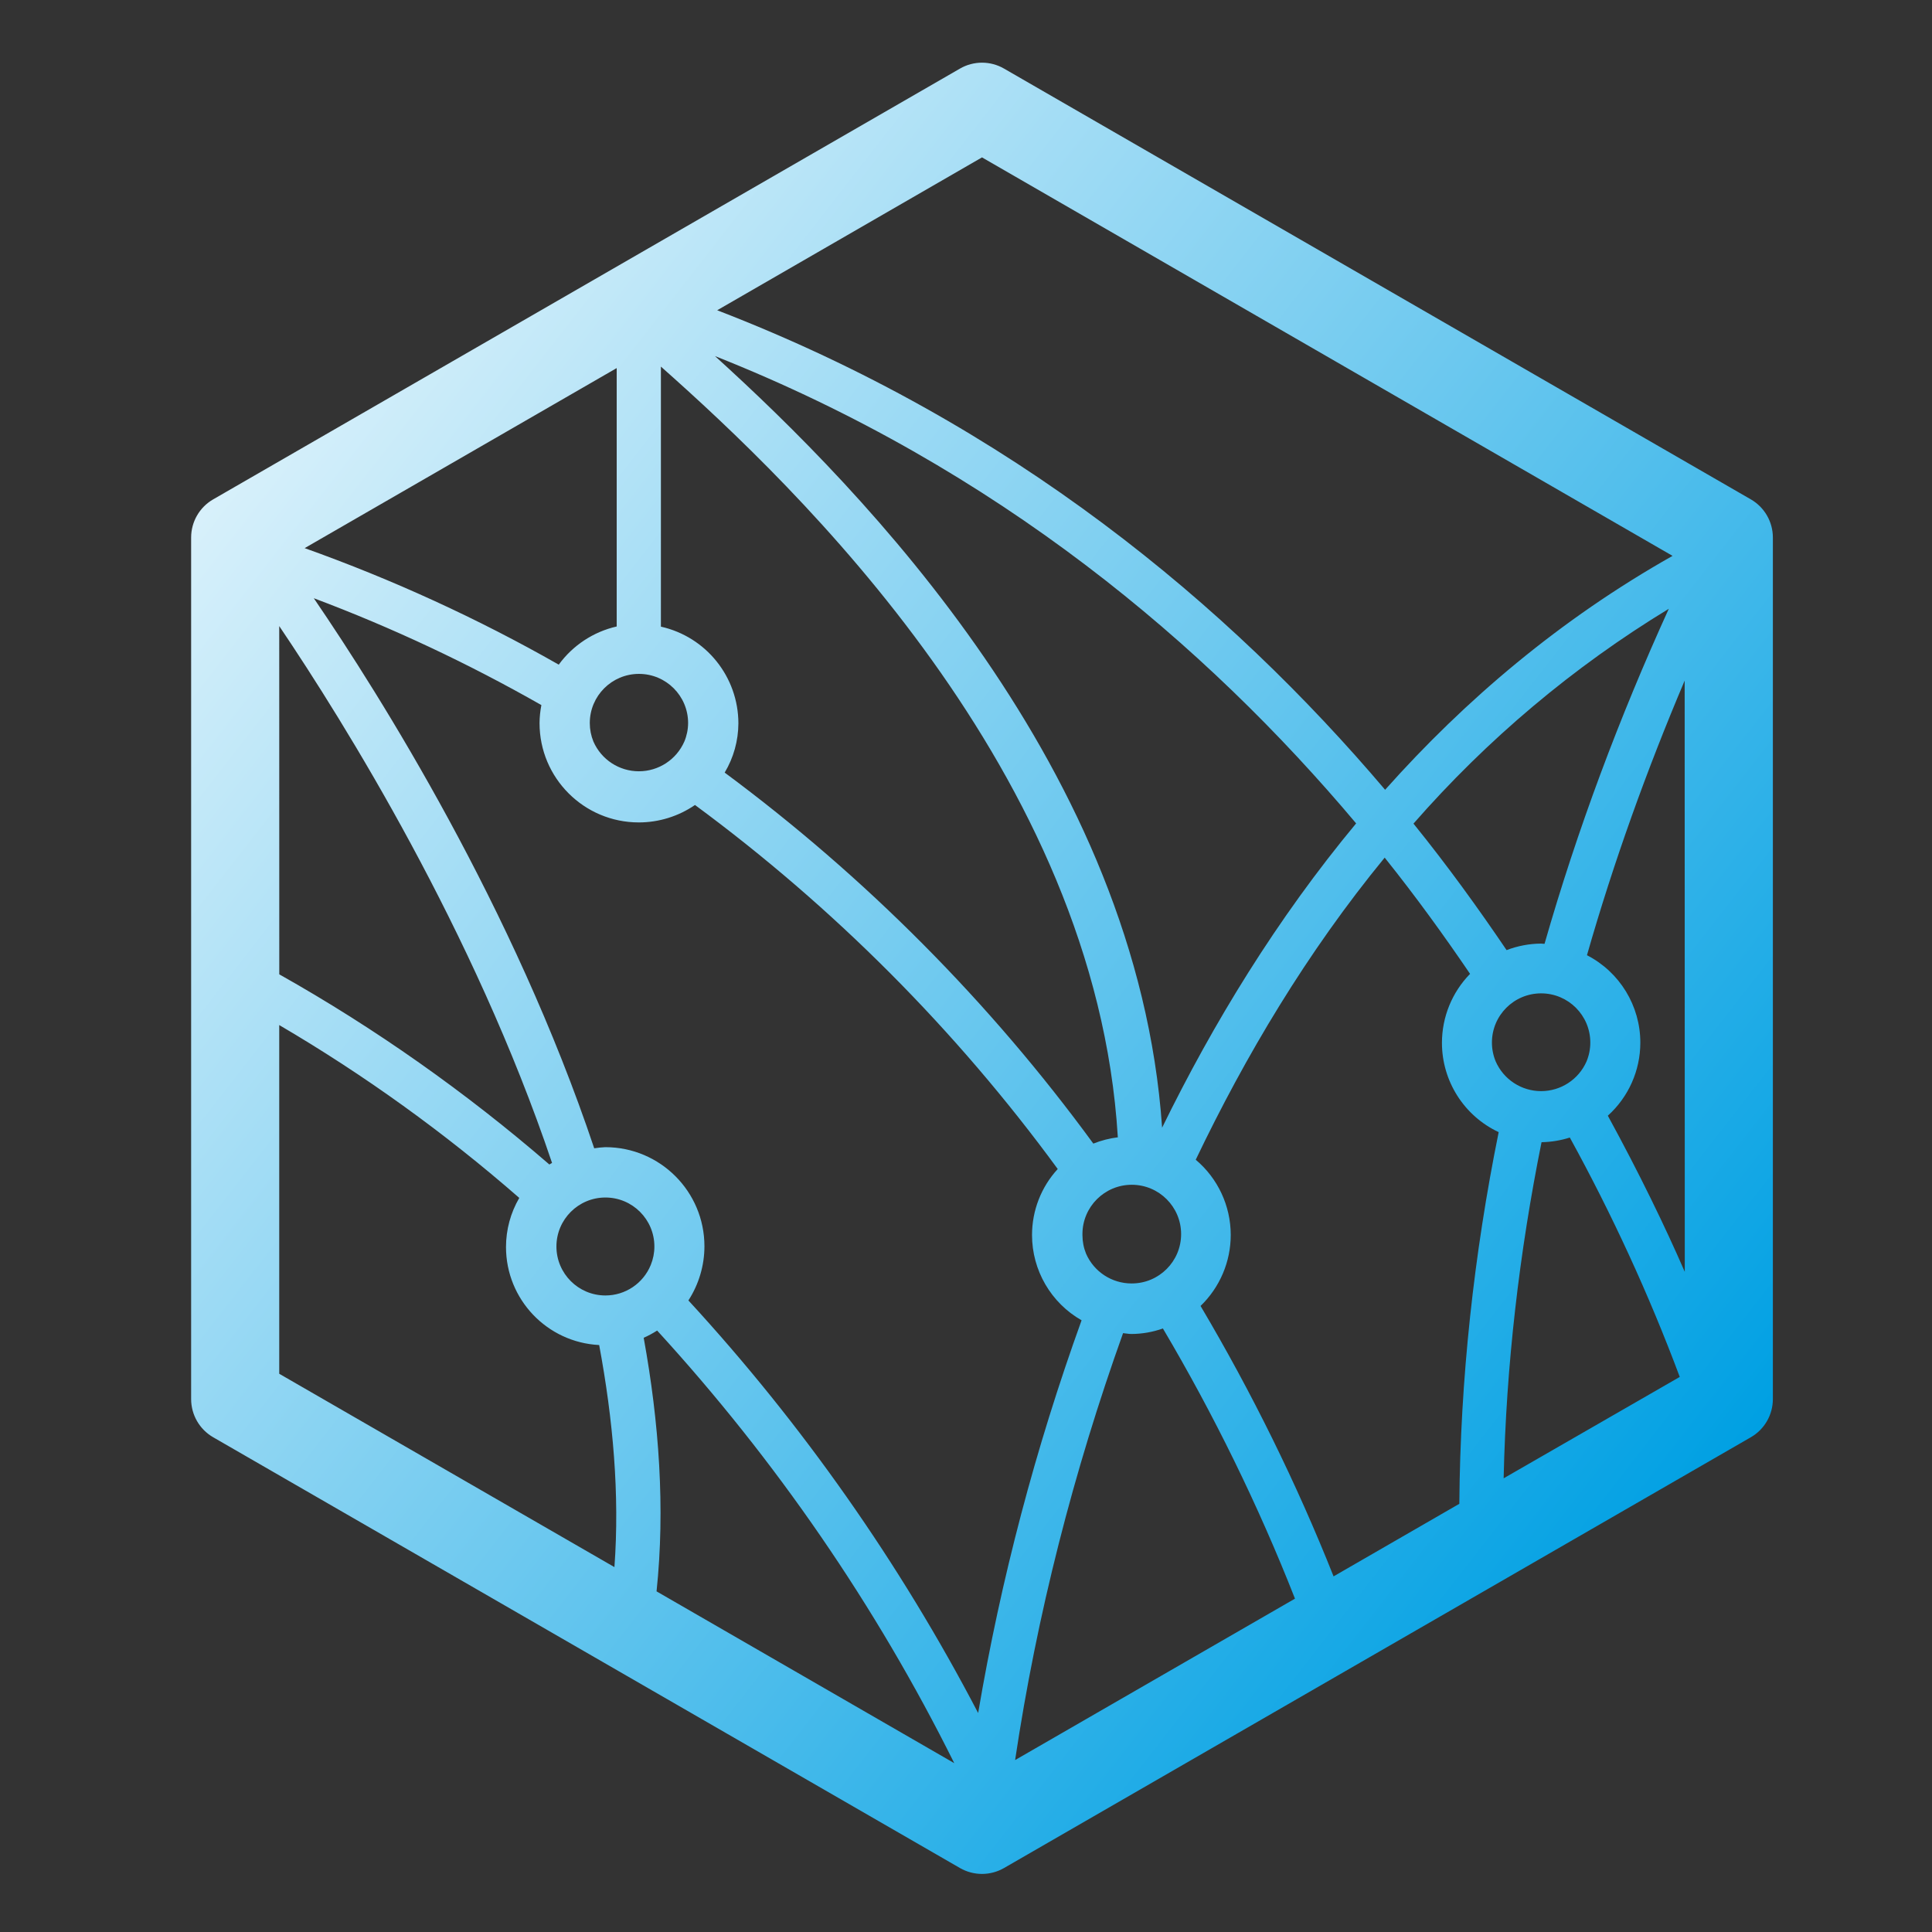 <?xml version="1.0" encoding="UTF-8"?>
<!DOCTYPE svg PUBLIC "-//W3C//DTD SVG 1.1//EN" "http://www.w3.org/Graphics/SVG/1.1/DTD/svg11.dtd">
<!-- Creator: CorelDRAW -->
<svg xmlns="http://www.w3.org/2000/svg" xml:space="preserve" width="80mm" height="80mm" version="1.1" style="shape-rendering:geometricPrecision; text-rendering:geometricPrecision; image-rendering:optimizeQuality; fill-rule:evenodd; clip-rule:evenodd"
viewBox="0 0 8000 8000"
 xmlns:xlink="http://www.w3.org/1999/xlink"
 xmlns:xodm="http://www.corel.com/coreldraw/odm/2003"
 data-name="Desing">
 <rect x="0" y="0" width="8000" height="8000" fill="#333333" stroke="none"/>
 <defs>
  <style type="text/css">
   <![CDATA[
    .fil0 {fill:url(#id0);fill-rule:nonzero}
   ]]>
  </style>
  <linearGradient id="id0" gradientUnits="userSpaceOnUse" x1="7250.02" y1="5951.25" x2="327.91" y2="558.08">
   <stop offset="0" style="stop-opacity:1; stop-color:#00A0E3"/>
   <stop offset="1" style="stop-opacity:1; stop-color:white"/>
  </linearGradient>
 </defs>
 <g id="Layer_x0020_1">
  <path class="fil0" d="M7250.02 2067.89l-3092.71 -1783.96c-27.65,-16 -59.09,-24.42 -91.05,-24.42 -31.96,0 -63.4,8.42 -91.05,24.41l-3092.71 1783.97c-56.27,32.52 -91,92.64 -91.05,157.65l0 3568.06c0.07,64.99 34.81,125.12 91.06,157.65l3092.7 1783.96c27.69,15.89 59.11,24.3 91.05,24.3 31.94,0 63.36,-8.41 91.05,-24.31l3092.71 -1783.95c56.24,-32.53 90.98,-92.66 91.05,-157.66l0 -3568.05c-0.05,-65.01 -34.78,-125.13 -91.05,-157.66l0 0.01zm-3183.76 -1416.16l2859.46 1650.01c-465.75,262.8 -858.76,596.55 -1190.26,968.55 -646.8,-762.6 -1545,-1515 -2765.71,-1985.56l1096.51 -633zm2315.25 3866.42c-81.63,-0.01 -155.57,-48.38 -188.26,-123.17 -10.21,-24.72 -15.51,-51.23 -15.51,-77.99 0,-112.48 91.22,-203.69 203.7,-203.69 112.48,0 203.7,91.21 203.7,203.69 0,26.76 -5.3,53.27 -15.52,77.99 -32.65,74.75 -106.53,123.14 -188.11,123.16l0 0.01zm0 -610.96c-48.89,0.35 -97.41,9.57 -143.08,27.02 -116.55,-172.05 -242.71,-347.1 -385.51,-523.8 304.74,-348.57 661.87,-649.23 1057.22,-889.54 -204.5,448.7 -378.89,913.72 -514.52,1387.23 -4.35,0.45 -9.15,-0.91 -14.11,-0.91zm-766.04 -497.69c-328.51,395.4 -592.06,827.85 -803.41,1260 -102.15,-1480.96 -1240.5,-2640.91 -1851.45,-3195.02 1171.2,464.11 2033.25,1195.96 2654.86,1935.02zm-930.01 1905c-81.63,0 -155.57,-48.37 -188.26,-123.16 -9.89,-24.2 -14.99,-50.14 -14.99,-76.31 0,-0.14 0,-0.34 0,-0.49 -0.02,-1.43 -0.05,-2.9 -0.05,-4.35 0,-112.81 91.49,-204.3 204.3,-204.3 112.82,0 204.3,91.49 204.3,204.3 0,112.82 -91.48,204.3 -204.3,204.3 -0.22,0 -0.47,0 -0.69,0l-0.31 0.01zm-56.1 -605.25c-34.98,4.28 -69.38,13.13 -102.14,26.12 -428.21,-585.92 -944.32,-1104.66 -1526.49,-1536.22 36.96,-61.65 56.49,-132.21 56.79,-204.1 -0.26,-192 -133.53,-358.26 -320.86,-400.23l-0.01 -1076.84c561.15,497.41 1800.46,1680.31 1891.96,3190.07l0.75 1.2zm-1795.66 -1638.61c-32.71,74.74 -106.62,123.09 -188.24,123.09 -81.62,0 -155.53,-48.35 -188.24,-123.09 -9.89,-24.15 -15.02,-50.05 -15.02,-76.16 0,-0.15 0,-0.35 0,-0.49 0.01,-112.4 91.16,-203.55 203.56,-203.55 112.4,0 203.55,91.15 203.55,203.55 -0.12,26.31 -5.44,52.4 -15.6,76.64l-0.01 0.01zm-280.05 -1546.5l0 1069.95c-96.38,21.96 -181.74,78.2 -239.98,158.09 -335.37,-191.06 -688.48,-352.61 -1052.15,-482.48l1292.13 -745.56zm-1397.41 1068.3c271.81,402.6 805.96,1261.95 1129.66,2223.01 -3.6,2.25 -7.65,4.05 -11.1,6.45 -345.09,-298.38 -720.55,-563.61 -1118.39,-787.4l-0.17 -1442.06zm1553.41 2568.76c0.01,0.14 0.01,0.34 0.01,0.49 0,26.16 -5.1,52.1 -14.99,76.3 -31.11,76.32 -105.39,126.26 -187.81,126.26 -111.99,0 -202.81,-90.81 -202.81,-202.8 0,-111.99 90.82,-202.8 202.81,-202.8 111.89,0 202.67,90.67 202.8,202.55l-0.01 0zm-165 1328.11l-1388.41 -800.86 0 -1443.9c352.53,206.54 686.41,447.19 993.99,715.73 -36.09,61.75 -54.99,131.95 -54.99,203.39 0,216.39 169.72,394.94 385.82,405.86 57.59,309.28 85.19,619.32 63.14,919.78l0.45 0zm174 100.19c36,-343.8 10.65,-698.4 -53.25,-1050 19.23,-8.52 37.97,-18.61 55.67,-29.98 491.04,536.44 906.8,1140.57 1230.28,1791.33l-1232.7 -711.35zm1331.56 503.56c-322.76,-618.39 -727.19,-1194.9 -1199.67,-1708.22 43.2,-66.82 66.38,-144.76 66.38,-224.39 0,-226.54 -183.71,-410.26 -410.25,-410.26 -0.1,0 -0.3,0 -0.4,0 -15.28,0.68 -30.65,2.31 -45.76,4.66 -333.31,-995.26 -884.26,-1872.31 -1161.16,-2277.76 325.19,122.03 640.92,270.8 942.4,442.51 -4.8,24.51 -7.41,49.74 -7.61,74.87 0.02,-0.04 0.02,0.01 0.02,0.01 0,226.95 184.05,411 411,411 83.04,0 164.23,-25.24 232.67,-72.2 573.21,422.55 1081.32,932.38 1502.03,1507.33 -68.57,74.54 -106.46,172.18 -106.46,273.44 0,145.95 78.4,280.79 205.2,352.99 -190.27,527.54 -334.46,1072.67 -428.24,1626l-0.15 0.02zm153.15 195c90.12,-602.13 242.27,-1195.83 447.03,-1767.81 11.55,1.05 22.65,3.45 34.5,3.45 44.33,-0.08 88.55,-7.96 130.49,-22.73 211.17,357.21 395.31,733.16 546.85,1118.71l-1158.87 668.38zm1318.65 -760.65c-153.32,-385.85 -339.26,-762.63 -550.77,-1119.74 79.64,-76.78 124.97,-182.98 124.97,-293.97 0,-120.07 -53.08,-234.19 -144.93,-311.48 205.2,-428.84 460.2,-858.45 782.4,-1251 129.9,162.3 246,323.1 353.55,481.35 -74.61,76.27 -116.45,178.9 -116.45,285.61 0,158.37 91.55,302.48 234.92,369.76 -102.67,506.28 -159,1022.15 -162.95,1539.01l-520.74 300.46zm704.26 -406.05c10.25,-466.19 64.64,-934.31 156.91,-1391.74 40.01,-0.76 79.39,-7.26 117.12,-19.31 175.12,318.6 328.07,651.23 455.23,991.23l-729.26 419.82zm750 -855.01c-80.7,-185.7 -187.65,-406.66 -318.6,-646.5 85.63,-77.15 134.59,-187.13 134.59,-302.44 0,-152.54 -85.34,-292.35 -220.98,-362.07 110.25,-385.77 247.84,-767.43 404.57,-1137.12l0.42 2448.13z"/>
 </g>
</svg>
